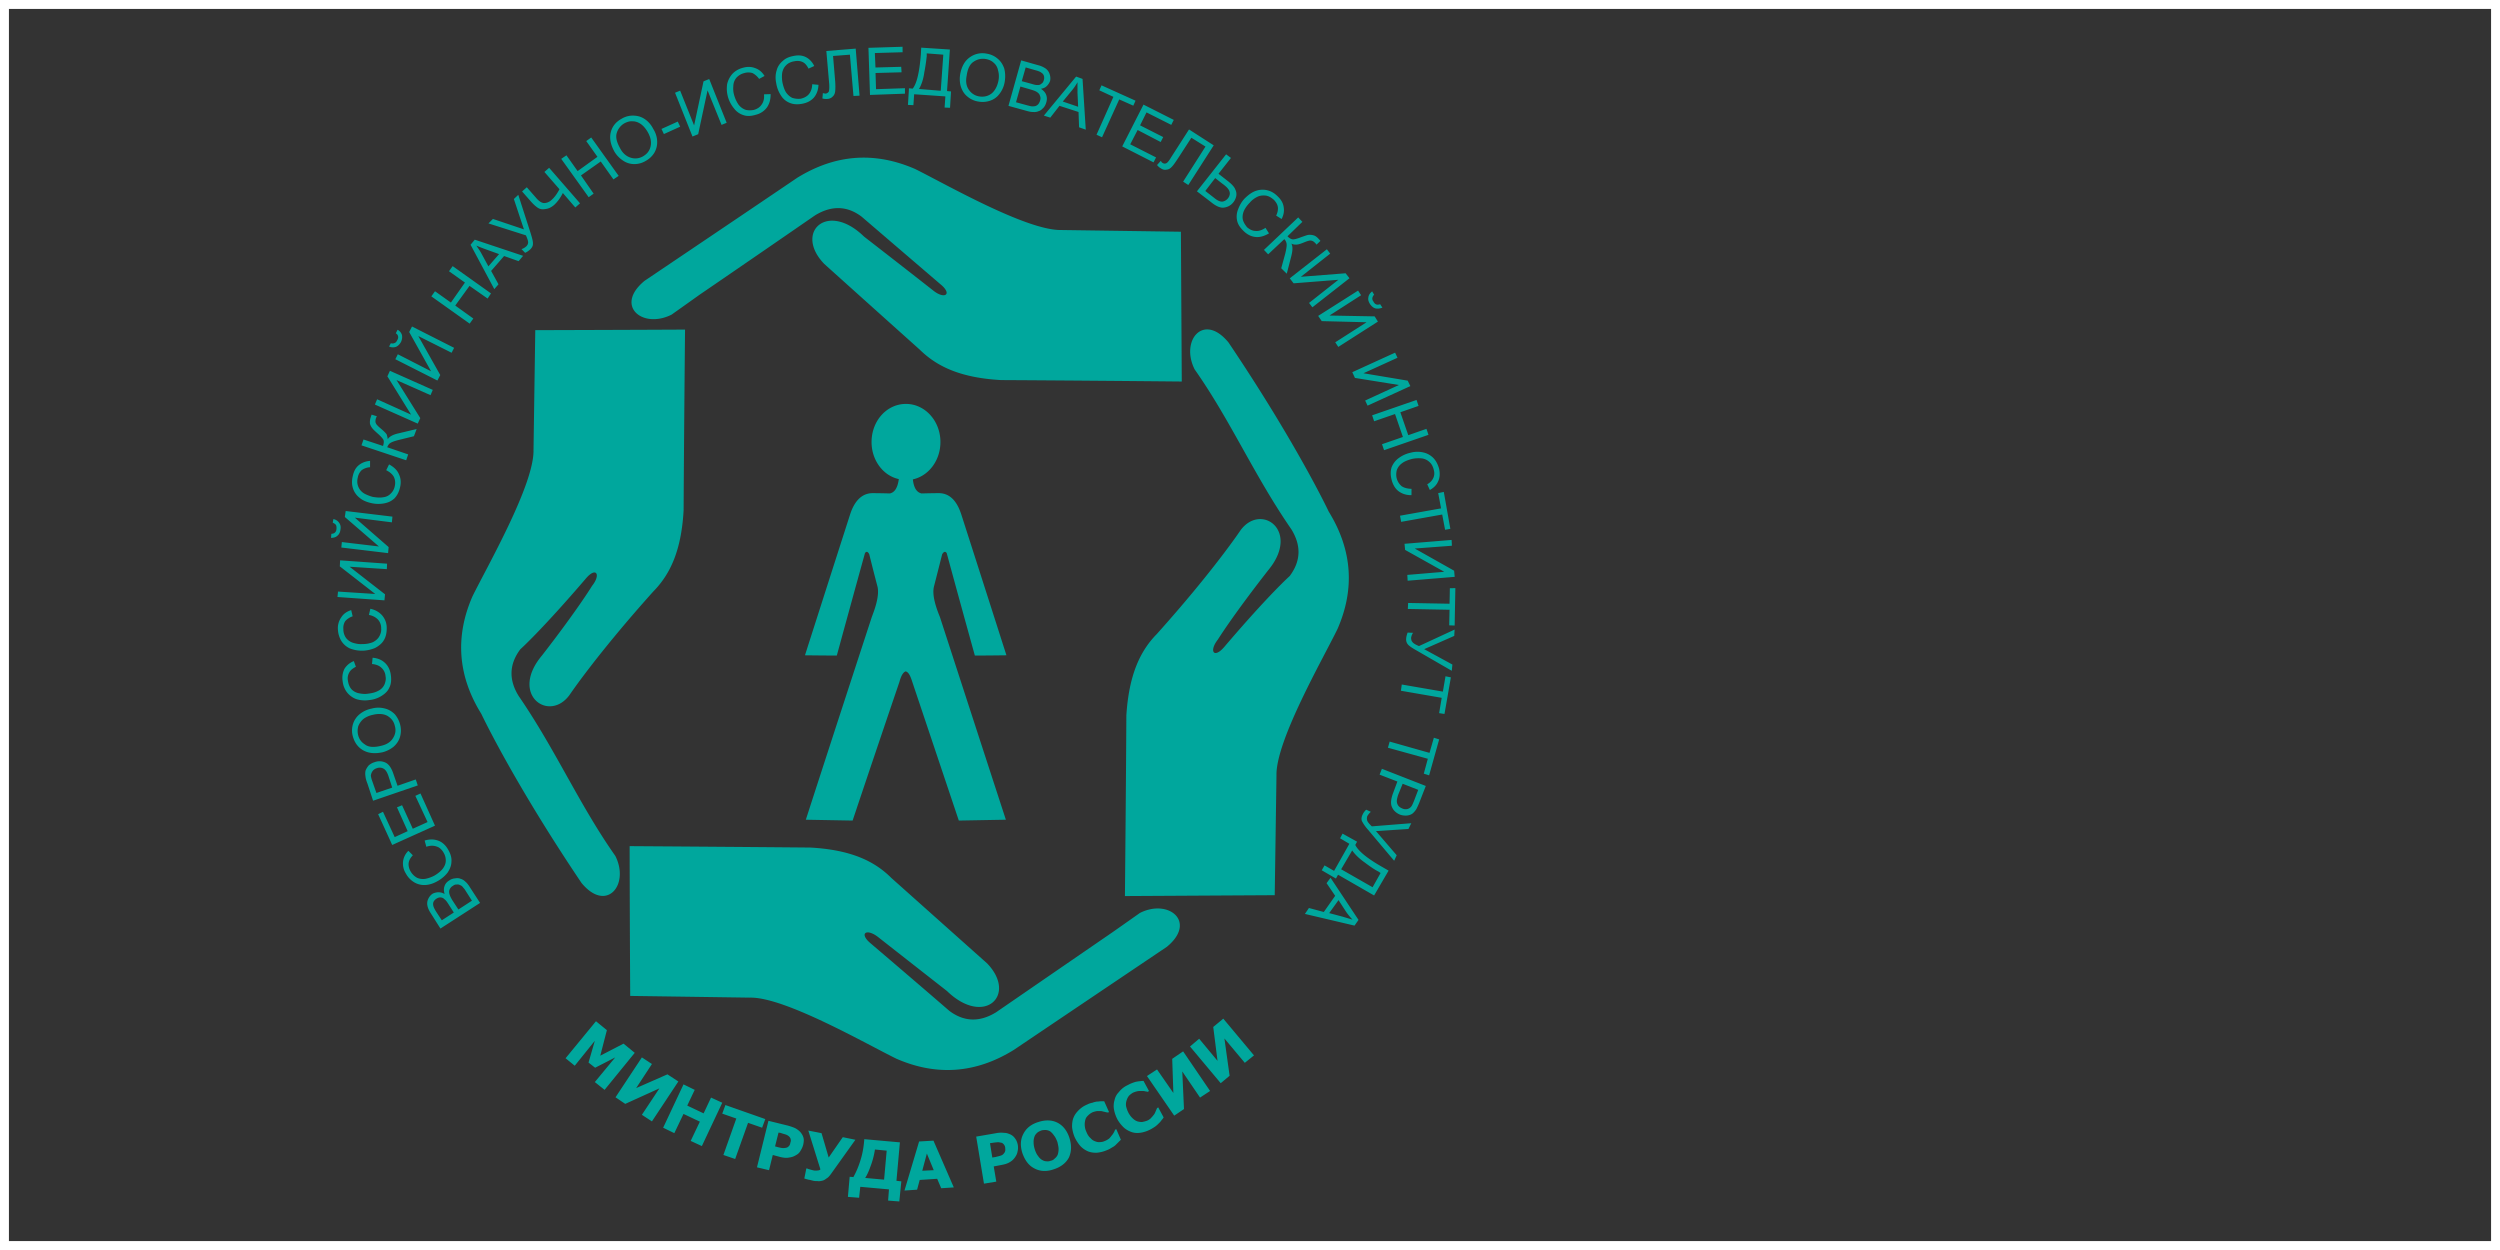 <svg width="280" height="140" xmlns="http://www.w3.org/2000/svg"><rect width="100%" height="100%" fill="#333333" stroke="none"/><g fill="none" fill-rule="evenodd"><path d="M75.212 35.243c2.091-1.479 3.118-2.218 3.118-2.218s4.34-2.958 12.953-8.903c1.832-1.124 3.6-1.092 5.237.16 0 0 2.957 2.538 8.809 7.553 1.382 1.126.48 1.736-.806.706 0 0-2.568-2.024-7.746-6.039-4.111-4.018-7.873-.483-4.467 3.052 0 0 3.568 3.215 10.705 9.61 1.929 1.894 4.565 3.148 9.094 3.405 0 0 6.75.032 20.249.162l-.097-16.777-13.37-.192c-3.922.095-13.146-5.24-16.423-6.846-4.531-1.96-8.903-1.64-13.177.995 0 0-5.69 3.857-17.097 11.54-3.409 2.796-.229 5.43 3.018 3.79v.002Zm30.309 26.837c.192-.321.354-.355.512-.13 0 0 1.03 3.824 3.151 11.473 0 0 1.157 0 3.536-.031 0 0-1.67-5.238-5.046-15.747-.515-1.608-1.352-2.413-2.54-2.413 0 0-.641 0-1.926.034-.548-.128-.868-.643-.967-1.576 1.771-.386 3.088-2.12 3.088-4.178 0-2.377-1.736-4.274-3.859-4.274-2.153 0-3.855 1.897-3.855 4.274 0 2.025 1.285 3.762 3.052 4.146-.129.964-.449 1.479-.996 1.607-1.284-.033-1.927-.033-1.927-.033-1.16 0-2.028.805-2.542 2.413-3.373 10.51-5.045 15.747-5.045 15.747 2.38.03 3.566.03 3.566.03 2.091-7.648 3.154-11.472 3.154-11.472.158-.225.319-.191.48.129.303 1.223.614 2.444.933 3.664.16.77-.065 1.864-.642 3.342-4.95 15.137-7.395 22.723-7.395 22.723l5.24.095a3373.234 3373.234 0 0 1 5.24-15.523c.193-.708.417-1.091.706-1.188.323.096.517.48.74 1.188l5.208 15.523 5.27-.096s-2.475-7.585-7.393-22.722c-.61-1.477-.837-2.571-.673-3.342-.002 0 .317-1.222.93-3.664Zm43.292-4.79s-3.536-7.522-11.218-18.93c-2.794-3.408-5.431-.225-3.79 3.02 4.046 5.756 6.651 11.86 10.83 17.905 1.125 1.832 1.06 3.565-.192 5.236 0 0-2.316 2.059-7.328 7.94-1.157 1.35-1.738.48-.71-.837 0 0 1.61-2.602 5.624-7.745 3.666-4.403-.771-7.615-3.082-4.499 0 0-2.99 4.5-9.387 11.635-1.866 1.896-3.115 4.564-3.407 9.094 0 0-.03 6.75-.161 20.25l16.777-.098s.067-4.465.197-13.4c-.099-3.89 5.237-13.117 6.84-16.424 1.963-4.5 1.642-8.873-.993-13.146Zm-21.148 44.964c-2.09 1.477-3.15 2.216-3.15 2.216s-4.307 2.958-12.952 8.905c-1.832 1.122-3.568 1.09-5.24-.16 0 0-2.923-2.54-8.806-7.554-1.35-1.124-.482-1.735.835-.706 0 0 2.574 2.022 7.711 6.042 4.149 4.016 7.913.48 4.506-3.086 0 0-3.568-3.181-10.739-9.58-1.893-1.893-4.53-3.15-9.06-3.404 0 0-6.75-.065-20.25-.159 0 0 0 5.59.064 16.776 0 0 4.467.062 13.402.192 3.89-.099 13.114 5.237 16.423 6.846 4.501 1.96 8.903 1.638 13.148-.998 0 0 5.72-3.858 17.129-11.538 3.407-2.797.195-5.429-3.02-3.791v-.001Zm-69.55-24.265c-1.156-1.834-1.093-3.6.16-5.269 0 0 2.315-2.058 7.328-7.908 1.157-1.383 1.737-.482.709.803 0 0-1.577 2.603-5.594 7.78-3.696 4.37.74 7.583 3.053 4.465 0 0 2.99-4.465 9.386-11.601 1.897-1.929 3.151-4.564 3.407-9.097 0 0 .03-6.749.16-20.248 0 0-5.59.032-16.774.064l-.197 13.404c.097 3.887-5.237 13.145-6.843 16.422-1.96 4.5-1.64 8.904.995 13.145 0 0 3.535 7.52 11.217 18.932 2.795 3.404 5.433.224 3.791-3.024-4.048-5.751-6.652-11.825-10.797-17.868Zm-4.347 23.138-4.439 2.87-1.065-1.684c-.227-.345-.358-.648-.398-.91a1.162 1.162 0 0 1 .102-.732 1.42 1.42 0 0 1 .473-.571c.195-.1.41-.157.63-.165.256-.01.51.06.725.197-.098-.332-.103-.623-.014-.87.089-.283.272-.493.548-.66.197-.136.427-.215.666-.227.23-.04.423-.024.61.058.187.052.37.164.549.344.177.145.347.387.517.66l1.096 1.69Zm-2.942 1.074-.617-.963c-.17-.273-.313-.448-.437-.525-.118-.14-.27-.188-.433-.201-.127-.012-.293.034-.466.147a.902.902 0 0 0-.325.358.739.739 0 0 0-.01.45c.02.132.156.402.354.71l.59.896 1.344-.872Zm2.031-1.322-.702-1.1c-.111-.203-.229-.313-.288-.383a.62.62 0 0 0-.33-.258.54.54 0 0 0-.383-.07c-.158-.015-.292.038-.433.153-.168.08-.28.232-.358.385-.082.187-.067.348-.02.546.049.168.153.404.323.68l.674 1.032 1.517-.985Zm-5.106-6.04-.192-.696c.566-.173 1.08-.158 1.549.02.434.167.792.492 1.07.971.306.512.423.976.382 1.39-.008.424-.174.826-.438 1.222-.3.376-.67.69-1.09.926-.479.279-.946.427-1.399.449a2.177 2.177 0 0 1-1.26-.315 2.517 2.517 0 0 1-.91-.96 2.108 2.108 0 0 1-.322-1.354 1.99 1.99 0 0 1 .598-1.2l.5.5c-.286.295-.443.601-.473.889-.025.29.042.587.207.892.194.34.46.595.766.751.304.125.637.158.96.094.34-.074.667-.195.973-.36.376-.223.69-.481.91-.754.222-.302.345-.581.345-.901a1.676 1.676 0 0 0-.24-.896c-.191-.34-.457-.594-.77-.69-.345-.128-.73-.132-1.166.022Zm.967-2.364-4.79 2.161-1.575-3.445.541-.272 1.313 2.837 1.452-.666-1.198-2.667.57-.237 1.201 2.634 1.655-.748-1.368-2.937.576-.267 1.623 3.607Zm-1.927-4.508-5.005 1.714-.625-1.899c-.132-.334-.203-.597-.219-.762-.04-.264-.05-.49.002-.71.085-.22.2-.4.345-.579.177-.146.384-.288.646-.36a1.551 1.551 0 0 1 1.196.02c.403.168.715.613.94 1.313l.455 1.303 2.039-.71.225.67h.001Zm-2.864.243-.423-1.302c-.154-.433-.32-.707-.567-.828a.86.86 0 0 0-.738-.039.88.88 0 0 0-.485.342c-.102.148-.164.32-.179.5.02.131.062.362.168.629l.456 1.302 1.768-.604Zm-1.109-3.95c-.856.177-1.56.108-2.17-.24-.581-.347-.951-.864-1.142-1.591a2.43 2.43 0 0 1 .035-1.354 2.3 2.3 0 0 1 .748-1.093c.383-.31.835-.521 1.318-.616a2.842 2.842 0 0 1 1.456-.024c.472.11.84.34 1.163.662.287.345.492.75.598 1.186.116.457.104.936-.037 1.387-.138.439-.398.8-.748 1.092a3.33 3.33 0 0 1-1.221.592Zm-.155-.725c.623-.133 1.072-.416 1.34-.841.261-.394.373-.869.225-1.365-.109-.528-.4-.879-.826-1.146-.43-.236-.974-.285-1.635-.123a2.635 2.635 0 0 0-1.044.448 2.05 2.05 0 0 0-.594.818 1.994 1.994 0 0 0-.03.963c.117.494.375.843.8 1.108.391.298 1.003.325 1.764.138Zm-.998-9.165.066-.705c.609.055 1.074.262 1.426.618.325.322.542.762.617 1.318.077.556.03 1.037-.167 1.406-.167.401-.484.695-.896.948-.413.256-.882.41-1.367.453A3.22 3.22 0 0 1 39.9 78.3a2.39 2.39 0 0 1-1.055-.78c-.26-.354-.42-.77-.466-1.207a2.31 2.31 0 0 1 .197-1.4 2.137 2.137 0 0 1 1.054-.87l.229.637c-.374.19-.617.393-.739.64a1.31 1.31 0 0 0-.153.919c.06.395.19.732.423.979.206.213.512.373.83.433.347.066.7.099 1.033.035.456-.054.817-.148 1.16-.341.286-.148.513-.388.647-.68.127-.314.187-.63.12-.927a1.387 1.387 0 0 0-.46-.947c-.264-.25-.608-.383-1.056-.421h.001Zm-.346-5.494.16-.692c.571.118.997.384 1.32.739.319.384.502.822.515 1.372.008.584-.099 1.055-.331 1.422-.192.336-.544.626-.951.845a3.86 3.86 0 0 1-1.419.316c-.5.01-.996-.08-1.46-.267a2.258 2.258 0 0 1-.949-.865 2.84 2.84 0 0 1-.361-1.294c-.024-.47.111-.936.384-1.32.228-.365.61-.652 1.108-.797l.162.694a1.916 1.916 0 0 0-.828.534 1.397 1.397 0 0 0-.212.883c-.01.37.102.733.32 1.031.2.243.475.434.79.527.345.098.66.16 1.02.131.404.007.805-.064 1.182-.212.307-.162.552-.366.707-.642.157-.275.25-.59.215-.883a1.435 1.435 0 0 0-.357-1.005 1.796 1.796 0 0 0-1.015-.517Zm-3.522-2.013.059-.606 4.173.268-3.97-3.091.032-.676 5.26.375-.025.611-4.172-.27 3.968 3.09-.065.674-5.26-.374Zm.433-5.541.057-.611 4.152.494-3.819-3.302.098-.669 5.235.629-.062.64-4.146-.525 3.783 3.298-.062.674-5.236-.628Zm-.962-2.776.07-.411c.286.059.5.208.639.413.145.177.217.442.155.759-.029.288-.148.534-.325.68-.178.177-.41.25-.733.253l.041-.45c.198-.013.331-.063.402-.153.105-.088.15-.212.165-.373.02-.193.002-.354-.052-.456-.056-.103-.177-.178-.362-.262Zm5.987-5.883.319-.648c.522.275.906.633 1.092 1.073.217.44.27.896.154 1.434-.12.571-.355.999-.64 1.295-.32.294-.692.483-1.186.566-.47.085-.951.072-1.415-.038-.54-.116-1.005-.323-1.33-.612a2.175 2.175 0 0 1-.737-1.104c-.12-.4-.11-.85-.006-1.292.118-.537.318-.94.668-1.228.352-.29.754-.443 1.275-.492l-.004.712c-.337.02-.662.134-.937.33a1.509 1.509 0 0 0-.43.796c-.105.41-.072.768.059 1.072.13.301.337.55.642.739.273.155.615.285.93.379.444.077.86.116 1.19.05.338-.028.653-.182.882-.433a1.5 1.5 0 0 0 .43-.799 1.568 1.568 0 0 0-.094-1.042c-.164-.305-.463-.56-.862-.758Zm-2.769-2.783.225-.657 2.188.726c.096-.315.115-.537.037-.707-.085-.138-.317-.418-.704-.744-.27-.252-.477-.434-.558-.571a1.196 1.196 0 0 1-.242-.507c-.014-.194.004-.389.054-.577.09-.28.135-.406.135-.406l.596.187c-.035.03-.04.06-.077.122-.006.063-.044.123-.044.123-.055.222-.073.413.011.551.053.134.229.313.527.568.36.291.594.54.68.68.047.166.095.328.11.525.19-.304.598-.525 1.225-.66l2.016-.482-.305.807-1.617.397c-.465.115-.765.217-.97.327-.203.108-.316.292-.403.51l2.346.803-.225.657-5.005-1.672Zm1.502-4.57.248-.591 3.807 1.721-2.657-4.29.285-.619 4.8 2.137-.252.591-3.807-1.688 2.66 4.258-.287.617-4.796-2.136Zm2.29-5.076.279-.556 3.725 1.907-2.453-4.398.317-.618 4.714 2.389-.28.553-3.73-1.871 2.459 4.366-.32.615-4.711-2.387Zm.051-2.901.2-.401c.277.154.416.361.493.598.04.259.018.482-.106.762-.154.276-.333.453-.568.557-.253.087-.53.073-.772-.04l.197-.366c.157.046.32.029.421-.025.135-.051.207-.142.287-.298.115-.182.129-.34.107-.44a.482.482 0 0 0-.259-.347Zm8.273-1.084-4.293-3.057.412-.572 1.78 1.268 1.572-2.24-1.785-1.268.41-.574 4.293 3.056-.378.577-2.028-1.42-1.598 2.205 2.025 1.452-.41.572v.001Zm2.758-3.867-2.658-4.97.473-.567 5.415 1.808-.507.598-1.625-.576-1.452 1.67.825 1.499-.47.538h-.001Zm-.66-2.551 1.197-1.37-1.467-.529c-.368-.13-.73-.272-1.088-.427.197.28.397.556.563.862l.795 1.464Zm.007-4.809.5-.501 3.473 1.169-1.128-3.399.496-.47 1.394 4.33c.171.567.266.93.246 1.155.01.226-.106.442-.321.646a2.354 2.354 0 0 1-.552.367l-.411-.424c.2-.047.371-.16.544-.306.11-.118.187-.24.2-.4.019-.192-.084-.46-.244-.83l-4.196-1.337h-.001Zm10.256-2.25-.53.466-1.393-1.618c-.317.615-.646 1.035-1.001 1.356-.282.233-.588.397-.916.43-.326.067-.616.037-.857-.113-.244-.153-.483-.369-.775-.69l-1.018-1.162.529-.466.99 1.128c.344.42.679.647.97.642.271-.013.53-.112.737-.286.386-.317.684-.74.961-1.263l-1.688-1.937.53-.464 3.46 3.977Zm.969-.683-3.076-4.296.586-.398 1.252 1.768 2.22-1.597L65.66 15.8l.556-.402 3.075 4.3-.586.395-1.422-2.007-2.215 1.562 1.418 2.04-.555.4Zm2.878-5.115c-.412-.749-.569-1.477-.408-2.137.158-.664.563-1.174 1.211-1.534a2.417 2.417 0 0 1 1.325-.354c.452.009.86.112 1.256.376.394.263.715.618.96 1.093.281.447.43.914.447 1.398.024.453-.087.9-.315 1.293a2.58 2.58 0 0 1-.961.909 2.439 2.439 0 0 1-1.323.36 2.238 2.238 0 0 1-1.254-.411 3.1 3.1 0 0 1-.938-.993Zm.648-.359c.298.576.72.908 1.191 1.05a1.7 1.7 0 0 0 1.371-.157c.479-.28.739-.643.847-1.115.114-.506.003-1.034-.328-1.614-.224-.378-.455-.657-.755-.88-.275-.186-.583-.314-.906-.312-.355-.034-.652.069-.96.231-.408.241-.71.628-.843 1.083-.144.47-.003 1.03.384 1.713l-.001.001Zm4.898-1.598-.269-.574 1.824-.826.27.572-1.825.827Zm1.25-4.628.571-.236 1.563 3.896 1.054-4.937.638-.26 1.955 4.9-.573.236-1.568-3.865-1.05 4.907-.638.262-1.952-4.903Zm9.96.177.744-.026c.006.614-.138 1.085-.401 1.479a2.16 2.16 0 0 1-1.209.821c-.562.174-1.02.193-1.425.058a2.104 2.104 0 0 1-1.059-.746 3.543 3.543 0 0 1-.683-1.293 3.42 3.42 0 0 1-.089-1.46c.1-.423.305-.815.595-1.14a2.442 2.442 0 0 1 1.161-.665c.497-.145.95-.133 1.386.037.405.137.766.428 1.044.876l-.61.329a2.1 2.1 0 0 0-.745-.654 1.59 1.59 0 0 0-.938.009c-.35.086-.664.283-.894.56-.2.26-.31.578-.311.906a2.63 2.63 0 0 0 .096 1.012c.109.386.28.752.51 1.081.234.28.504.469.819.562.298.06.606.057.904-.011.4-.122.676-.322.868-.628.188-.271.289-.65.237-1.107Zm5.402-1.13.702.066c-.023.58-.196 1.047-.521 1.438-.325.354-.735.573-1.294.681-.56.108-1.038.061-1.412-.101a2.022 2.022 0 0 1-.985-.838 3.44 3.44 0 0 1-.517-1.34c-.112-.527-.099-1.01.042-1.45.105-.44.367-.804.717-1.092.32-.295.72-.448 1.18-.533.528-.112.977-.07 1.377.13.4.201.723.554.938.994l-.642.296c-.19-.375-.394-.62-.672-.744-.246-.12-.566-.15-.895-.084-.394.058-.73.22-.946.456-.25.236-.378.548-.438.864-.039.344-.03.692.027 1.034.092.43.215.828.41 1.139.2.276.436.492.715.616.315.095.636.124.928.089.396-.093.702-.256.923-.524.219-.272.353-.646.363-1.096Zm1.582-3.724 3.289-.266.431 5.27-.682.033-.398-4.624-1.888.145.227 2.699c.048.553.04.975.014 1.229-.026.256-.11.473-.286.619a.854.854 0 0 1-.606.264 1.546 1.546 0 0 1-.544-.052l.057-.606c.125.043.22.053.317.062a.516.516 0 0 0 .345-.226c.045-.126.073-.413.047-.834l-.323-3.713Zm4.89 4.921-.174-5.276 3.82-.12.006.614-3.108.09.07 1.62 2.882-.078.04.614-2.915.08.055 1.812 3.237-.11.006.612-3.92.142h.001Zm5.737-5.295 3.209.21-.318 4.652.449.043-.112 1.83-.61-.026.088-1.25-3.496-.24-.086 1.222-.61-.027.114-1.863.417.04c.475-.599.76-1.897.914-3.82l.04-.771Zm2.473.785-1.858-.143.004.29a21.46 21.46 0 0 1-.27 1.815c-.108.796-.327 1.422-.598 1.88l2.435.2.287-4.042Zm1.888 2.216c.148-.857.5-1.503 1.054-1.901a2.4 2.4 0 0 1 1.914-.43c.477.075.906.28 1.236.569.36.294.583.67.735 1.103.117.463.135.95.054 1.457a2.96 2.96 0 0 1-.581 1.366c-.26.36-.626.63-1.047.772a2.62 2.62 0 0 1-1.33.099 2.482 2.482 0 0 1-1.237-.57c-.359-.292-.58-.668-.732-1.135a3.117 3.117 0 0 1-.066-1.33Zm.73.134c-.127.634-.049 1.158.237 1.572.283.414.68.677 1.188.759.509.08.974-.036 1.353-.322.388-.318.659-.809.786-1.475a2.461 2.461 0 0 0-.052-1.135 1.45 1.45 0 0 0-.5-.855c-.237-.217-.517-.342-.863-.404a1.804 1.804 0 0 0-1.354.29c-.412.25-.687.773-.794 1.57Zm4.68 3.385 1.426-5.093 1.884.534c.323.077.628.216.899.408.207.18.348.388.421.652.075.235.083.495.03.714a1.573 1.573 0 0 1-.38.576c-.142.148-.378.256-.643.296.275.187.482.4.584.67.102.267.109.557.017.84a1.467 1.467 0 0 1-.317.614c-.179.177-.323.323-.52.372-.195.09-.41.126-.624.102-.227.009-.512-.051-.826-.147l-1.95-.538h-.001Zm1.49-2.765 1.103.3c.282.092.502.145.666.128a.518.518 0 0 0 .437-.153c.135-.082.211-.204.262-.393a.804.804 0 0 0 .011-.484.621.621 0 0 0-.288-.351c-.118-.109-.367-.197-.746-.298l-1.006-.29-.44 1.541Zm-.644 2.36 1.262.347c.218.054.375.099.47.11.161.015.293-.003.424-.024a.8.8 0 0 0 .343-.226c.073-.088.152-.243.202-.401.05-.187.062-.349-.016-.517-.049-.197-.165-.306-.318-.418-.15-.111-.4-.199-.714-.293l-1.161-.338-.492 1.76Zm3.12 1.496 3.612-4.371.719.26.361 5.685-.748-.263-.063-1.716-2.132-.69-1.03 1.322-.72-.227Zm2.118-1.576 1.72.585-.073-1.59c.013-.45-.017-.842.013-1.16-.19.305-.378.61-.601.877l-1.059 1.289v-.001Zm3.78 3.718 1.889-4.243-1.578-.732.248-.556 3.81 1.72-.252.556-1.576-.7-1.925 4.241-.615-.285v-.001Zm2.877 1.308 2.382-4.68 3.39 1.712-.28.556-2.772-1.397-.72 1.45 2.589 1.313-.28.555-2.583-1.346-.83 1.601 2.893 1.47-.28.554-3.51-1.788Zm7.48-1.901 2.767 1.782-2.845 4.442-.58-.377 2.504-3.927-1.582-.99-1.477 2.281c-.303.455-.53.79-.705.966-.184.208-.386.318-.615.329-.229.044-.417-.01-.63-.157-.154-.08-.272-.19-.417-.363l.433-.475c.051.133.11.203.203.246a.414.414 0 0 0 .385.035c.132-.053.311-.26.545-.656l2.014-3.135v-.001Zm4.155 2.787.544.406-1.396 1.772.99.773c.48.37.775.687.88.957.133.27.171.532.116.784a1.66 1.66 0 0 1-.323.68 1.53 1.53 0 0 1-.993.583c-.396.091-.922-.122-1.493-.593l-1.592-1.22 3.267-4.143v.001Zm-2.332 4.103.995.774c.387.328.73.456.96.414a.996.996 0 0 0 .584-.365.926.926 0 0 0 .21-.528.832.832 0 0 0-.177-.501c-.111-.171-.349-.389-.713-.649l-.748-.589-1.11 1.444Zm6.742 4.13.394.62c-.513.306-1.009.453-1.491.408-.481-.049-.912-.25-1.327-.645-.414-.394-.669-.775-.757-1.202-.09-.43-.046-.876.126-1.28.167-.437.402-.865.756-1.22.394-.38.775-.666 1.21-.818a2.25 2.25 0 0 1 1.298-.07c.444.106.808.334 1.133.657.385.356.636.77.691 1.194.087.46.012.906-.226 1.367l-.608-.38c.16-.341.227-.69.187-.952-.037-.293-.205-.566-.443-.815-.295-.255-.6-.446-.95-.48-.32-.03-.648.003-.953.165a2.616 2.616 0 0 0-.803.634c-.321.325-.548.66-.675.97-.13.341-.16.663-.09.961.098.332.267.572.467.82.3.253.608.412.964.414.351.033.719-.094 1.097-.348Zm3.663-1.167.47.498-1.67 1.616c.204.213.417.33.579.345.192.018.524-.078.995-.26.366-.126.635-.231.796-.246.184-.014.368.004.546.052.185.05.339.162.485.305.204.213.292.318.292.318l-.426.41c-.032-.001-.06-.039-.087-.104-.06-.038-.089-.073-.118-.108a.752.752 0 0 0-.461-.238c-.128-.011-.392.06-.763.217-.44.185-.735.253-.896.237a.898.898 0 0 1-.505-.112c.164.306.154.758-.004 1.388l-.512 1.985-.62-.61.448-1.632c.104-.443.171-.793.161-1.02a.898.898 0 0 0-.266-.606l-1.808 1.699-.47-.497 3.835-3.637Zm3.214 3.566.374.49L145.7 31l5.01-.393.431.557-4.154 3.253-.374-.488 3.283-2.592-5.012.394-.43-.559 4.156-3.254Zm3.493 4.63.34.518-3.543 2.276 5.062.095.363.585-4.437 2.836-.34-.517 3.508-2.246-5.022-.126-.4-.586 4.47-2.835Zm2.472 1.526.254.382c-.27.104-.532.142-.783.086-.221-.054-.43-.234-.601-.476-.168-.276-.243-.506-.187-.762.027-.255.175-.466.42-.67l.224.376a.686.686 0 0 0-.2.37c-.016.145.03.29.127.4.08.169.197.278.325.32.123.043.254.024.421-.025v-.001Zm1.676 5.424.268.573-3.814 1.735 4.958.829.296.61-4.791 2.19-.271-.574 3.782-1.74-4.927-.792-.296-.642 4.795-2.189Zm-2.574 7.02 4.975-1.721.227.667-2.04.71.886 2.568 2.038-.709.227.67-4.975 1.72-.23-.669 2.34-.81-.883-2.57-2.338.81-.227-.667Zm4.412 8.233-.003.709c-.615.007-1.083-.168-1.475-.462-.359-.292-.61-.705-.753-1.268-.14-.529-.127-1.011.01-1.418.168-.41.448-.764.808-1.021.392-.285.84-.485 1.314-.586a2.904 2.904 0 0 1 1.455-.022c.434.103.827.331 1.13.657.294.318.481.724.602 1.152.11.53.099.982-.104 1.414-.167.403-.486.73-.932.975l-.292-.64c.34-.193.555-.43.68-.71.122-.248.15-.567.055-.899-.095-.397-.258-.703-.53-.923a1.497 1.497 0 0 0-.866-.374 3.732 3.732 0 0 0-1.038.064c-.43.12-.8.245-1.11.476a1.624 1.624 0 0 0-.588.748 1.849 1.849 0 0 0-.026.937c.088.349.282.662.557.893.276.187.655.286 1.105.299l.001-.001Zm-1.288 3.01 4.597-.821-.32-1.709.626-.135.734 4.139-.589.103-.324-1.708-4.597.82-.128-.69v.001Zm5.779 2.714.032.65-4.161.312 4.412 2.486.062.687-5.27.433-.037-.65 4.137-.35-4.383-2.45-.068-.685 5.276-.433Zm-4.87 7.059 4.638.086.036-1.74.616-.006-.08 4.19-.61-.025.038-1.743-4.674-.09.036-.672Zm5.204 2.981-.038.708-3.37 1.485 3.162 1.724-.07.701-3.946-2.28c-.488-.272-.824-.5-.97-.673-.14-.176-.22-.376-.19-.698.015-.16.068-.38.159-.63l.61.026c-.12.178-.196.38-.22.593.016.16.035.325.153.436.083.136.327.285.731.455l3.989-1.847Zm-5.917 6.152 4.603.795.296-1.717.601.123-.715 4.097-.603-.092.292-1.715-4.57-.792.096-.7v.001Zm-1.353 6.393 4.461 1.264.486-1.697.596.187-1.127 4.026-.596-.19.452-1.666-4.47-1.236.197-.688Zm-.873 3.047 4.917 1.923-.727 1.868a9.437 9.437 0 0 1-.325.711 2.068 2.068 0 0 1-.473.539 1.357 1.357 0 0 1-.63.195 1.855 1.855 0 0 1-.732-.102c-.406-.168-.736-.459-.89-.825-.192-.376-.138-.92.12-1.605l.476-1.279-1.993-.77.256-.655h.001Zm2.326 1.674-.505 1.245c-.14.439-.202.755-.096.99.073.234.252.41.563.537a.88.88 0 0 0 .575.058.785.785 0 0 0 .45-.313c.07-.092.152-.278.28-.588l.476-1.245-1.744-.684h.001Zm.967 4.42-.32.647-3.639.236 2.325 2.706-.285.619-2.93-3.48a4.847 4.847 0 0 1-.682-.968c-.077-.2-.053-.455.067-.701.096-.218.236-.414.411-.575l.525.242c-.16.136-.295.3-.4.482a.845.845 0 0 0-.015.481c.05.168.223.375.52.663l4.423-.353Zm-2.541 5.31-1.623 2.784-4.04-2.324-.234.43-1.591-.927.313-.55 1.07.618 1.71-3.035-1.04-.616.277-.522 1.625.9-.197.367c.325.677 1.342 1.518 3.057 2.488l.673.388Zm-1.794 1.862.896-1.591-.213-.151c-.4-.198-.917-.539-1.547-1.02-.639-.446-1.109-.913-1.42-1.361l-1.236 2.11 3.52 2.013Zm-4.71-1.062 3.134 4.72-.446.639-5.558-1.308.45-.665 1.667.447 1.273-1.812-.964-1.416.445-.605Zm.894 2.506-1.042 1.452 1.51.402c.439.137.817.24 1.1.33a7.736 7.736 0 0 1-.67-.806l-.898-1.378Zm-82.2 21.248-1.093-.872 2.285-2.762-2.251 1.157-.739-.58.706-2.44-2.25 2.796-1.027-.839 3.404-4.145 1.222.999-.74 2.86 2.606-1.35 1.254 1.029-3.377 4.147Zm5.304 3.532-1.126-.737 1.961-2.96-3.824 1.737-1.09-.739 2.953-4.467 1.126.739-1.768 2.698 3.504-1.54 1.221.8-2.957 4.469Zm5.59 2.764-1.25-.578 1.027-2.156-1.832-.866-1.027 2.154-1.253-.61 2.281-4.853 1.254.613-.836 1.764 1.834.869.833-1.766 1.255.576-2.285 4.853Zm6.751-2.055-1.576-.547-1.443 4.05-1.318-.45 1.445-4.082-1.574-.549.353-.961 4.467 1.572-.354.967Zm4.596 1.927a2.381 2.381 0 0 1-.288.641 1.149 1.149 0 0 1-.483.485c-.256.16-.513.256-.803.285-.289.067-.611.033-.995-.06l-.835-.225-.42 1.704-1.35-.321 1.284-5.21 2.218.547c.321.097.612.193.804.29.202.113.386.253.547.417.16.197.289.388.356.644.063.225.03.514-.035.803Zm-1.415-.32c.065-.13.033-.258 0-.388a.704.704 0 0 0-.223-.29 1.122 1.122 0 0 0-.385-.19 6.328 6.328 0 0 1-.515-.163l-.223-.03-.387 1.543.354.098c.256.061.417.093.578.093.16 0 .29-.032.419-.062.096-.066.191-.128.256-.229.063-.094.096-.221.126-.382Zm7.265-.258-2.732 3.825c-.16.224-.323.416-.512.513-.162.128-.322.225-.518.258-.158.033-.319.063-.48.033-.127 0-.289 0-.45-.033-.16-.032-.354-.098-.58-.129-.224-.063-.351-.095-.448-.128l.224-1.126h.096c.033.033.128.066.256.095.098.032.227.066.357.099.187.055.385.066.577.03.16 0 .256-.064.29-.129l-1.352-4.337 1.48.288.801 2.73 1.578-2.28 1.413.291Zm4.918 6.909-1.254-.097.096-1.254-3.212-.289-.132 1.226-1.254-.098.197-2.252.416.033a9.63 9.63 0 0 0 .805-1.929c.224-.706.354-1.478.416-2.316l3.987.357-.386 4.306.547.063-.226 2.25Zm-1.704-2.443.29-3.247-1.316-.128a8.79 8.79 0 0 1-.452 1.768c-.192.548-.384 1.028-.643 1.416l2.12.192Zm7.808.87-1.412.093-.45-1.058-1.958.128-.291 1.09-1.414.099 1.638-5.495 1.608-.096 2.279 5.239Zm-2.247-1.93-.77-1.864-.516 1.927 1.286-.062Zm9.416-2.829c.035.26.035.483-.031.74-.03.224-.13.417-.256.61-.155.24-.365.439-.613.578-.255.161-.576.256-.962.322l-.835.16.286 1.702-1.38.226-.87-5.269 2.25-.387a2.73 2.73 0 0 1 .868-.033c.26 0 .45.067.675.162.226.099.42.258.547.45.16.194.26.45.321.74Zm-1.415.29a.704.704 0 0 0-.192-.387c-.094-.096-.194-.16-.32-.16-.128-.031-.291-.063-.418-.031-.129 0-.322.03-.546.062l-.225.033.256 1.605.387-.062c.224-.065.418-.097.58-.16a.597.597 0 0 0 .32-.225.603.603 0 0 0 .158-.291c.035-.128 0-.255 0-.384Zm7.2-1.061c.26.833.227 1.542-.062 2.183-.323.611-.903 1.064-1.703 1.32-.836.289-1.544.226-2.154-.096-.644-.322-1.06-.9-1.35-1.704-.258-.804-.227-1.544.098-2.152.32-.644.867-1.095 1.703-1.35.8-.258 1.54-.228 2.15.095.612.32 1.06.9 1.32 1.704h-.002Zm-1.317 1.863c.067-.192.098-.418.098-.642 0-.226-.067-.482-.129-.77-.128-.325-.228-.548-.388-.739a1.885 1.885 0 0 0-.415-.45 1.073 1.073 0 0 0-.516-.16c-.16 0-.353 0-.512.063-.16.064-.29.128-.418.224-.13.131-.26.257-.321.451a1.605 1.605 0 0 0-.099.611c0 .254.034.512.128.803.099.32.225.578.357.738.128.191.285.356.448.45.163.098.323.16.484.16.174.028.351.006.513-.062.195-.033.322-.128.449-.26.129-.098.258-.255.32-.417Zm5.53-.513c-.347.153-.716.25-1.094.29a2.482 2.482 0 0 1-.995-.128 2.594 2.594 0 0 1-.87-.58 4.164 4.164 0 0 1-.673-1.029 3.846 3.846 0 0 1-.291-1.158c0-.352.032-.708.162-1.027.129-.32.323-.579.578-.835.275-.276.604-.495.967-.643.18-.093.374-.158.575-.194.161-.065.323-.099.482-.128.194 0 .322-.034.483-.034h.355l.546 1.222-.161.032c-.097 0-.19-.032-.321-.064a11.673 11.673 0 0 0-.418-.096h-.448c-.162.035-.321.064-.487.128a1.768 1.768 0 0 0-.478.325c-.128.128-.26.254-.323.445a1.934 1.934 0 0 0 .1 1.448c.127.321.288.548.48.708.161.194.353.29.547.354.162.064.354.096.548.064.191 0 .354-.064.51-.129.164-.067.323-.162.453-.259.127-.128.224-.255.32-.382.098-.099.16-.227.225-.325.065-.128.096-.223.128-.288l.128-.065.517 1.19c-.099.098-.194.194-.293.29-.094.095-.192.192-.286.29a1.714 1.714 0 0 1-.419.289 2.92 2.92 0 0 1-.546.29Zm4.918-2.347c-.332.184-.69.315-1.064.385-.352.065-.709.065-1.027-.032a2.635 2.635 0 0 1-.9-.482 3.919 3.919 0 0 1-.771-.964 3.923 3.923 0 0 1-.386-1.126 2.228 2.228 0 0 1 .065-1.029c.069-.34.236-.653.482-.898.24-.311.548-.564.9-.74.194-.093.355-.192.547-.259.162-.062.32-.127.48-.16.164-.03.322-.062.454-.062.157-.032.287-.032.384-.032l.608 1.126-.125.096c-.098-.032-.192-.032-.32-.063-.13-.033-.26-.033-.421-.033-.16 0-.289 0-.448.033a2.686 2.686 0 0 0-.483.16 2.237 2.237 0 0 0-.45.353 1.615 1.615 0 0 0-.259.512c-.06.194-.094.387-.06.646.06.222.127.48.287.771.138.256.324.483.545.672.192.161.385.258.58.29.191.035.352.066.548 0a2.26 2.26 0 0 0 .512-.161c.161-.095.288-.191.388-.32.127-.128.222-.255.32-.386.063-.128.128-.257.16-.355.063-.125.094-.222.13-.289l.129-.095.61 1.125c-.065.13-.161.225-.259.352-.075.106-.16.204-.256.292-.121.125-.25.243-.386.352a5.666 5.666 0 0 1-.514.321Zm6.618-4.273-1.124.739-1.99-2.925.191 4.21-1.094.739-3.053-4.436 1.127-.74 1.831 2.637-.13-3.824 1.222-.837 3.021 4.437Zm4.918-3.986-1.028.834-2.285-2.73.582 4.177-.995.833-3.441-4.11 1.026-.869 2.057 2.477-.48-3.794 1.124-.933 3.44 4.116Z" fill-rule="nonzero" fill="#00A79D"/><path stroke="#FFF" d="M.5.5h279v139H.5z"/></g></svg>